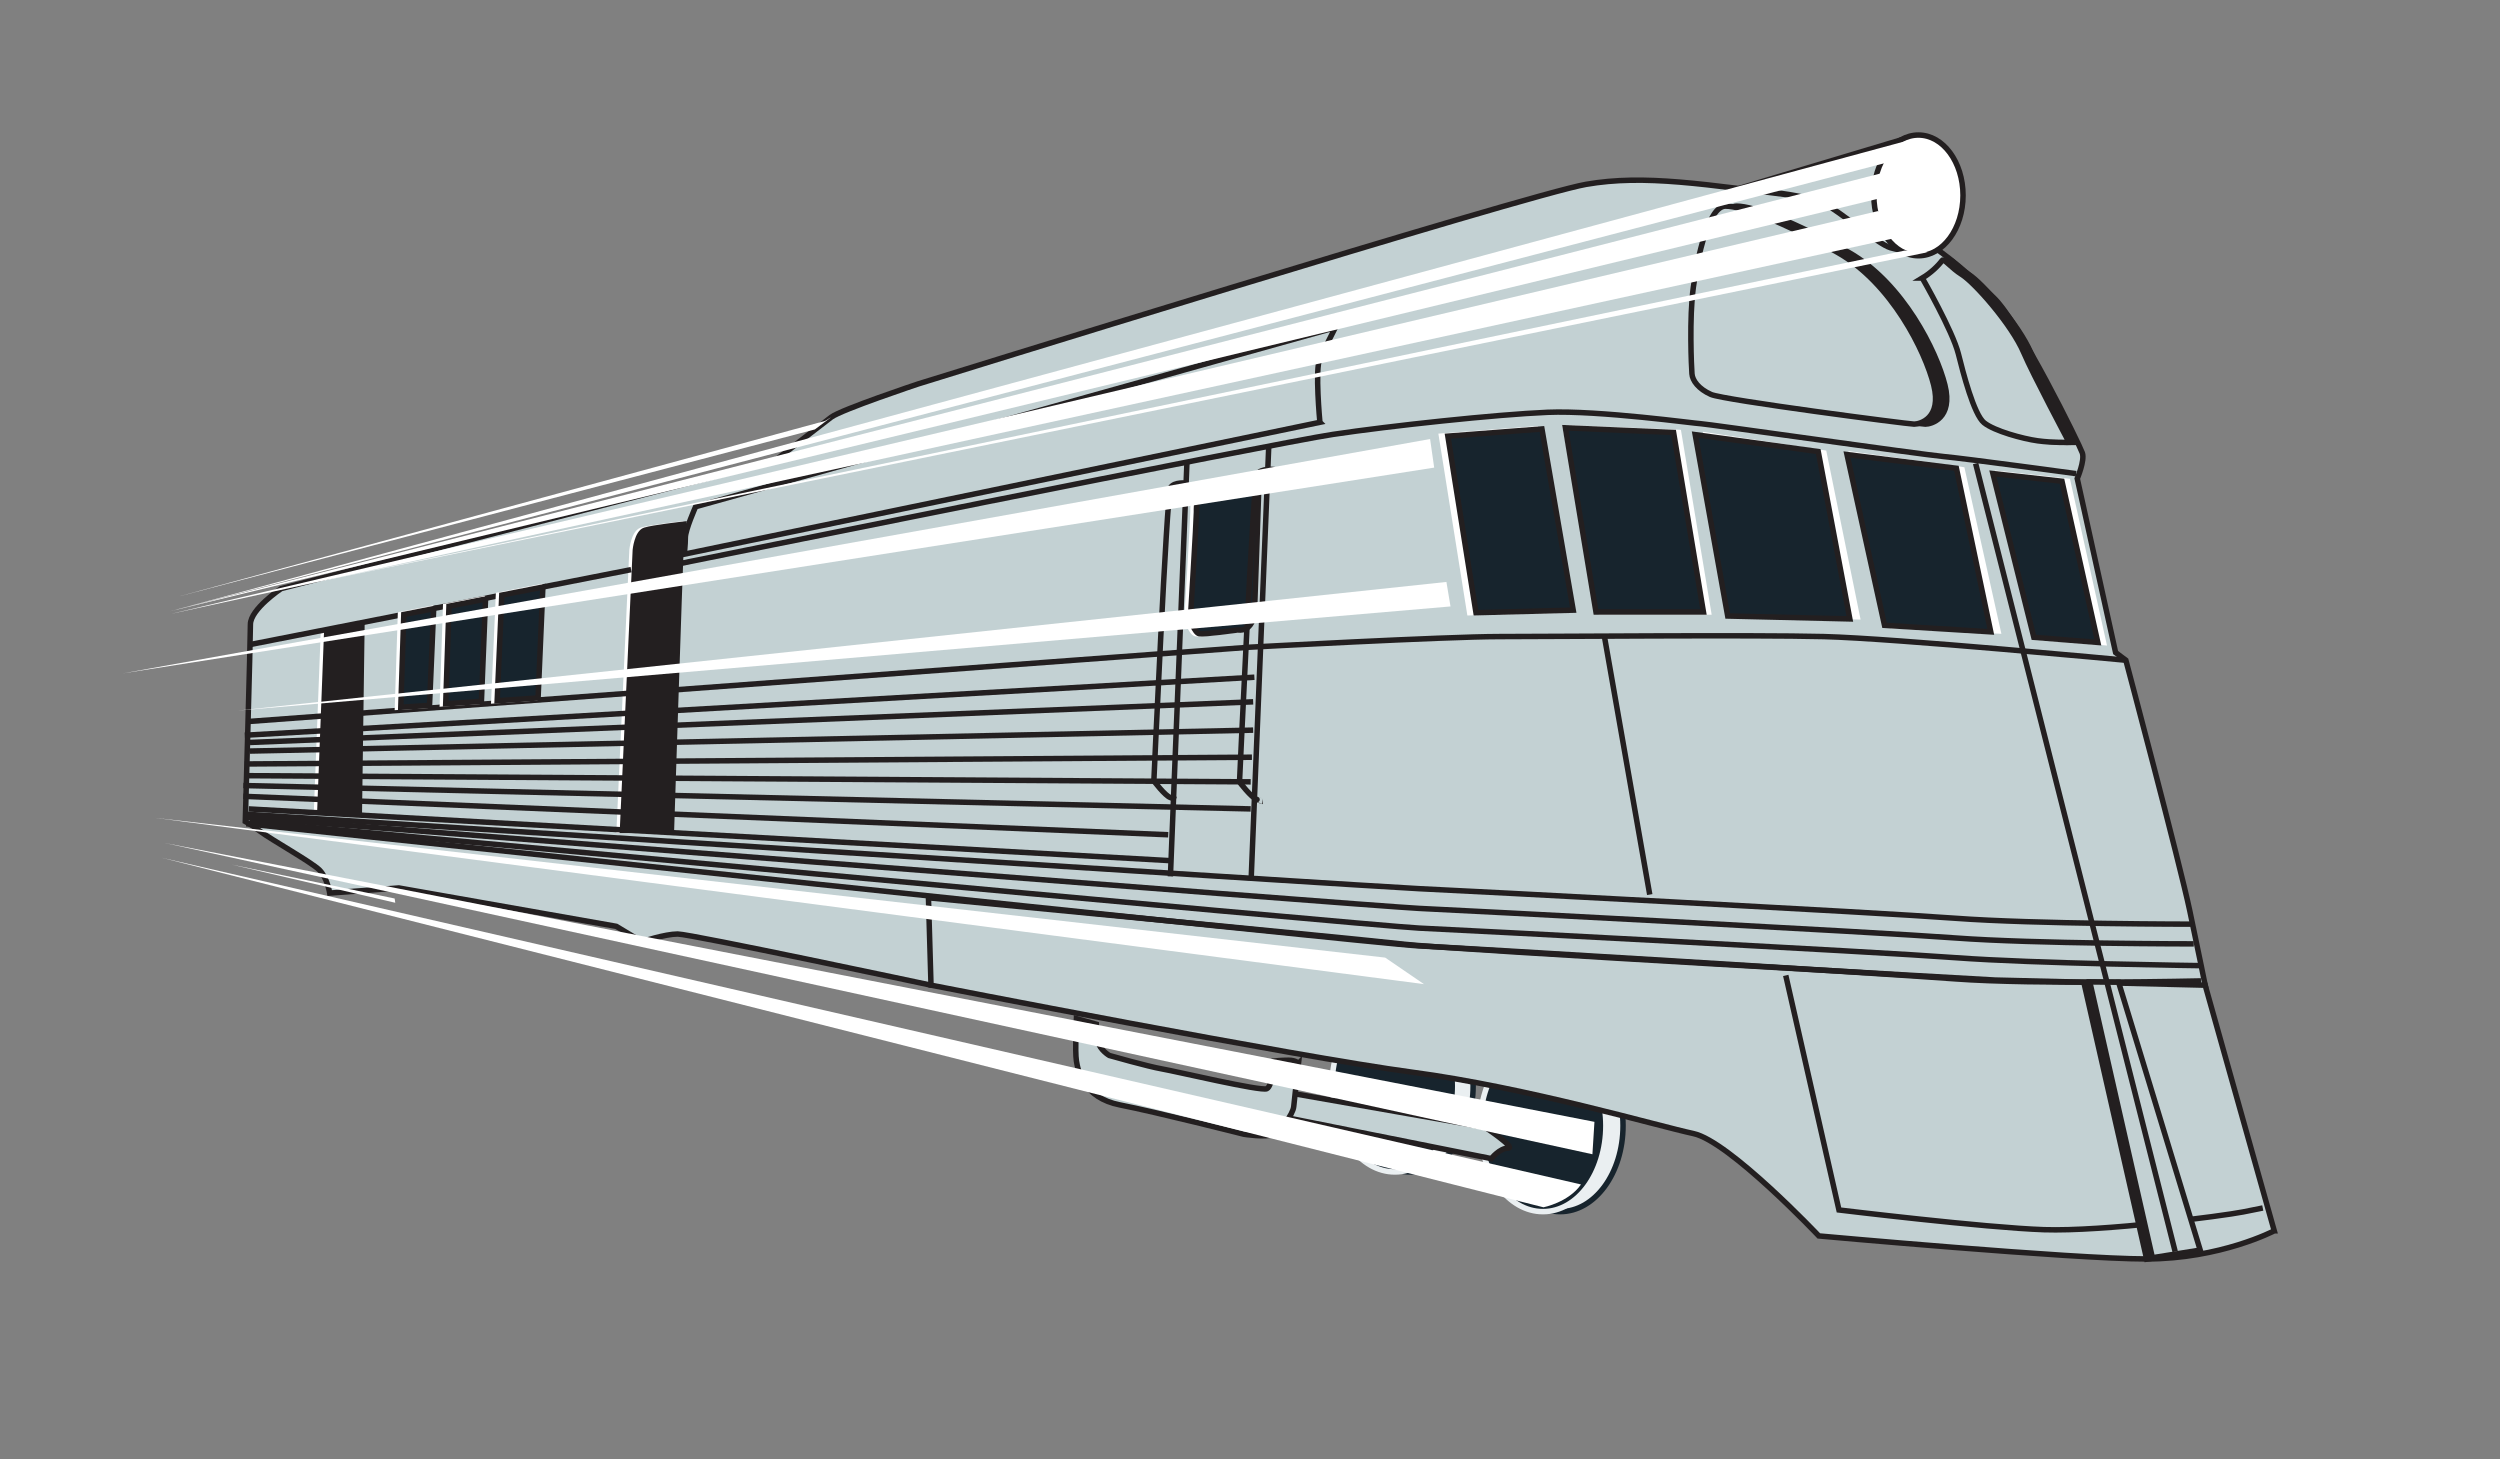<?xml version="1.0"?><svg width="454.89" height="265.5" xmlns="http://www.w3.org/2000/svg">
 <rect width="100%" height="100%" fill="#808080" stroke="none"/>

 <linearGradient y2="0" x2="0.5" y1="1" x1="0.5" id="SVGID_1_">
  <stop stop-color="#231F20" id="stop237" offset="0"/>
  <stop stop-color="#262222" id="stop239" offset="0.212"/>
  <stop stop-color="#2D292A" id="stop241" offset="0.365"/>
  <stop stop-color="#3A3636" id="stop243" offset="0.499"/>
  <stop stop-color="#4D4848" id="stop245" offset="0.623"/>
  <stop stop-color="#686464" id="stop247" offset="0.74"/>
  <stop stop-color="#918E8E" id="stop249" offset="0.851"/>
  <stop stop-color="#CACACB" id="stop251" offset="0.956"/>
  <stop stop-color="#EAEFF1" id="stop253" offset="1"/>
 </linearGradient>
 <g>
  <title>Layer 1</title>
  <g id="g257">
   <g id="g259">
    <ellipse id="ellipse261" ry="15.637" rx="11.442" cy="197.606" cx="256.604" stroke="#17242D" fill="#EAEFF1"/>
    <ellipse id="ellipse263" ry="15.639" rx="11.442" cy="204.825" cx="283.879" stroke="#17242D" fill="#EAEFF1"/>
    <linearGradient gradientTransform="translate(11 222) translate(-28 -221) translate(6 -6)" y2="0.48" x2="-0.047" y1="0.501" x1="0.974" id="SVGID_2_">
     <stop stop-color="#C3D1D3" id="stop266" offset="0"/>
     <stop stop-color="#D4DEE1" id="stop268" offset="0.256"/>
     <stop stop-color="#E4EBED" id="stop270" offset="0.616"/>
     <stop stop-color="#EAEFF1" id="stop272" offset="1"/>
    </linearGradient>
    <path id="path274" d="m401.244,179.259c0,0 -0.932,-4.654 -2.793,-13.5s-11.639,-45.625 -11.639,-45.625l-1.862,-1.396l-6.983,-31.656c0,0 1.397,-3.26 0.932,-4.656s-11.639,-24.208 -16.295,-28.398c-4.654,-4.189 -15.362,-15.828 -33.984,-18.156s-29.33,-4.19 -40.037,-2.328c-10.708,1.862 -121.508,36.312 -121.508,36.312s-13.967,4.656 -15.83,6.053c-1.861,1.397 -10.242,7.914 -10.242,7.914l-89.85,23.277c0,0 -5.588,3.725 -5.588,6.518s-0.932,35.848 -0.932,35.848s0.932,0.467 2.795,1.863c1.861,1.396 9.311,5.584 10.707,6.982c1.396,1.396 1.861,4.189 1.861,4.189l12.57,-0.932l39.572,6.984l4.656,2.793c0,0 4.189,-1.396 6.518,-1.396c2.326,0 46.088,9.311 46.088,9.311l204.377,6.518l27.467,-6.519z" stroke="#231F20" fill="url(#SVGID_2_)"/>
    <ellipse id="ellipse276" ry="15.637" rx="11.442" cy="197.606" cx="253.805" stroke="#EAEFF1" fill="#17242D"/>
    <ellipse id="ellipse278" ry="15.639" rx="11.442" cy="204.825" cx="280.754" stroke="#EAEFF1" fill="#17242D"/>
    <linearGradient gradientTransform="translate(11 222) translate(-28 -221) translate(6 -6)" y2="0.5" x2="0" y1="0.5" x1="1" id="SVGID_3_">
     <stop stop-color="#C3D1D3" id="stop281" offset="0"/>
     <stop stop-color="#D4DEE1" id="stop283" offset="0.256"/>
     <stop stop-color="#E4EBED" id="stop285" offset="0.616"/>
     <stop stop-color="#EAEFF1" id="stop287" offset="1"/>
    </linearGradient>
    <path id="path289" d="m271.351,210.813l-38.14,-7.627l0,-4.578l36.995,6.484c0,0 5.723,3.814 4.196,3.814s-3.051,1.907 -3.051,1.907z" stroke="#231F20" fill="url(#SVGID_3_)"/>
    <linearGradient gradientTransform="translate(11 222) translate(-28 -221) translate(6 -6)" y2="0.197" x2="-0.081" y1="0.675" x1="1" id="SVGID_4_">
     <stop stop-color="#C3D1D3" id="stop292" offset="0"/>
     <stop stop-color="#D4DEE1" id="stop294" offset="0.256"/>
     <stop stop-color="#E4EBED" id="stop296" offset="0.616"/>
     <stop stop-color="#EAEFF1" id="stop298" offset="1"/>
    </linearGradient>
    <path id="path300" d="m413.814,223.952c0,0 -9.776,5.121 -23.277,5.121s-59.59,-4.189 -59.59,-4.189s-16.295,-17.227 -22.812,-18.623s-30.261,-8.381 -51.211,-11.174c-20.949,-2.793 -87.523,-15.828 -87.523,-15.828l-0.465,-15.898c0,0 78.678,7.518 86.592,8.449s107.542,6.518 107.542,6.518l38.175,0.932l12.569,44.692z" stroke="#231F20" fill="url(#SVGID_4_)"/>
    <path id="path302" d="m240.164,76.84c0,0 -0.931,-9.778 0,-11.639c0.932,-1.863 2.794,-5.588 2.794,-5.588l-116.388,32.589c0,0 -1.861,4.189 -1.861,5.586s-0.207,3.047 -0.207,3.047l115.662,-23.995z" stroke="#231F20" fill="#C3D1D3"/>
    <polygon id="polygon304" points="376.228,87.575 363.659,86.179 371.107,115.974 382.746,116.905 " stroke="#FFFFFF" fill="#FFFFFF"/>
    <polygon id="polygon306" points="357.017,85.466 336.999,82.673 344.447,113.864 363.535,114.796 " stroke="#FFFFFF" fill="#FFFFFF"/>
    <polygon id="polygon308" points="337.929,112.22 316.048,111.755 310.462,79.166 331.877,82.425 " stroke="#FFFFFF" fill="#FFFFFF"/>
    <polygon id="polygon310" points="310.857,111.349 291.304,111.349 284.83,77.846 305.425,78.689 " stroke="#FFFFFF" fill="#FFFFFF"/>
    <polygon id="polygon312" points="285.11,111.015 267.419,111.481 262.298,79.358 279.418,78.045 " stroke="#FFFFFF" fill="#FFFFFF"/>
    <polygon id="polygon314" points="375.19,87.563 362.621,86.167 370.069,115.962 381.708,116.894 " stroke="#231F20" fill="#17242D"/>
    <polygon id="polygon316" points="355.978,85.206 336.072,82.706 342.9,113.782 362.228,114.966 " stroke="#231F20" fill="#17242D"/>
    <polygon id="polygon318" points="336.587,112.614 314.366,112.087 308.449,79.084 330.839,82.165 " stroke="#231F20" fill="#17242D"/>
    <polygon id="polygon320" points="309.95,111.353 290.397,111.353 284.83,77.846 304.518,78.693 " stroke="#231F20" fill="#17242D"/>
    <polygon id="polygon322" points="286.255,111.019 268.565,111.483 263.444,79.36 280.564,78.049 " stroke="#231F20" fill="#17242D"/>
    <path id="path324" d="m222.744,87.518c0,0 -1.545,-0.515 -3.604,1.029c-2.058,1.544 -2.058,3.089 -2.058,4.632s-1.104,19.537 -1.104,19.537s0.762,2.422 1.619,2.592c0.857,0.172 7.033,-0.686 7.033,-0.686s2.864,0.611 3.035,-3.678c0.172,-4.287 0.738,-21.197 0.738,-21.197s-0.342,-2.229 -1.715,-2.4s-3.944,0.171 -3.944,0.171z" stroke="#FFFFFF" fill="#FFFFFF"/>
    <path id="path326" d="m223.355,87.518c0,0 -1.544,-0.515 -3.602,1.029c-2.059,1.544 -2.059,3.089 -2.059,4.632s-1.104,19.537 -1.104,19.537s0.761,2.422 1.618,2.592c0.857,0.172 7.033,-0.686 7.033,-0.686s2.864,0.611 3.036,-3.678c0.171,-4.287 0.738,-21.197 0.738,-21.197s-0.344,-2.229 -1.716,-2.4s-3.944,0.171 -3.944,0.171z" stroke="#231F20" fill="#17242D"/>
    <path id="path328" d="m377.765,86.183c0,0 -19.988,-2.727 -24.143,-3.115c-4.152,-0.389 -43.35,-5.97 -44.129,-5.97s-18.561,-2.465 -27.905,-2.077s-28.692,2.465 -39.075,4.023c-10.384,1.558 -118.76,23.492 -118.76,23.492" stroke="#231F20" fill="none"/>
    <path id="path330" d="m121.564,151.083l-8.893,0l2.34,-51.01c0,0 0.312,-3.119 1.717,-3.588c1.404,-0.467 7.02,-1.092 7.02,-1.092s-0.312,1.871 -0.469,4.836c-0.154,2.963 -1.715,50.854 -1.715,50.854z" stroke="#FFFFFF" fill="#FFFFFF"/>
    <polygon id="polygon332" points="57.607,147.651 58.855,115.048 65.251,113.646 64.783,147.495 " stroke="#FFFFFF" fill="#FFFFFF"/>
    <line id="line334" y2="117.315" x2="45.324" y1="103.649" x1="114.832" stroke="#231F20" fill="none"/>
    <path id="path336" d="m386.812,120.134c0,0 -42.069,-3.982 -54.974,-4.305s-49.681,0 -59.036,0c-9.699,0 -45.486,1.936 -45.486,1.936l-182.385,13.535" stroke="#231F20" fill="none"/>
    <line id="line338" y2="133.782" x2="44.539" y1="123.222" x1="228.244" stroke="#231F20" fill="none"/>
    <line id="line340" y2="135.093" x2="45.484" y1="127.7" x1="228.019" stroke="#231F20" fill="none"/>
    <line id="line342" y2="136.659" x2="45.484" y1="132.853" x1="228.019" stroke="#231F20" fill="none"/>
    <line id="line344" y2="139.009" x2="44.539" y1="137.78" x1="227.796" stroke="#231F20" fill="none"/>
    <line id="line346" y2="141.14" x2="45.261" y1="142.259" x1="227.572" stroke="#231F20" fill="none"/>
    <line id="line348" y2="142.931" x2="44.277" y1="147.187" x1="227.572" stroke="#231F20" fill="none"/>
    <line id="line350" y2="144.89" x2="44.277" y1="151.89" x1="212.566" stroke="#231F20" fill="none"/>
    <line id="line352" y2="147.187" x2="45.261" y1="156.593" x1="212.79" stroke="#231F20" fill="none"/>
    <linearGradient gradientTransform="translate(11 222) translate(-28 -221) translate(6 -6)" y2="0.5" x2="-0" y1="0.5" x1="1" id="SVGID_5_">
     <stop stop-color="#C3D1D3" id="stop355" offset="0"/>
     <stop stop-color="#D4DEE1" id="stop357" offset="0.256"/>
     <stop stop-color="#E4EBED" id="stop359" offset="0.616"/>
     <stop stop-color="#EAEFF1" id="stop361" offset="1"/>
    </linearGradient>
    <path id="path363" d="m316.535,34.256l30.718,-9.204l1.642,21.02c0,0 -2.697,-0.373 -4.924,-0.996c-2.229,-0.621 -9.365,-6.76 -12.311,-8.208c-2.947,-1.449 -15.125,-2.612 -15.125,-2.612z" stroke="#231F20" fill="url(#SVGID_5_)"/>
    <ellipse id="ellipse365" ry="10.982" rx="8.115" cy="35.553" cx="349.07" stroke="#231F20" fill="#FFFFFF"/>
    <line id="line367" y2="162.776" x2="300.18" y1="115.794" x1="291.931" stroke="#231F20" fill="none"/>
    <path id="path369" d="m324.927,177.481l9.684,42.68c0,0 26.541,3.229 37.301,3.588c10.76,0.357 32.637,-2.512 36.224,-3.229s3.587,-0.717 3.587,-0.717" stroke="#231F20" fill="none"/>
    <path id="path371" d="m399.169,168.157c0,0 -29.053,-0.002 -43.398,-1.076c-14.346,-1.076 -89.662,-5.021 -97.553,-5.381c-7.891,-0.357 -213.779,-13.568 -213.779,-13.568" stroke="#231F20" fill="none"/>
    <path id="path373" d="m399.169,171.743c0,0 -29.053,0 -43.398,-1.076c-14.346,-1.074 -89.662,-5.021 -97.553,-5.379c-7.891,-0.359 -213.279,-16.531 -213.279,-16.531" stroke="#231F20" fill="none"/>
    <path id="path375" d="m400.484,175.704c0,0 -30.367,-0.375 -44.713,-1.449c-14.346,-1.076 -89.662,-5.021 -97.553,-5.381c-7.891,-0.357 -212.777,-19.365 -212.777,-19.365" stroke="#231F20" fill="none"/>
    <path id="path377" d="m400.484,178.483c0,0 -30.367,0.705 -44.713,-0.369c-14.346,-1.076 -89.746,-5.645 -97.637,-6.004c-7.891,-0.357 -213.32,-22.227 -213.32,-22.227" stroke="#231F20" fill="none"/>
    <line id="line379" y2="81.374" x2="230.849" y1="159.821" x1="227.662" stroke="#231F20" fill="none"/>
    <line id="line381" y2="159.468" x2="212.964" y1="84.03" x1="215.974" stroke="#231F20" fill="none"/>
    <path id="path383" d="m231.912,85.446c0,0 -2.479,-0.354 -3.188,0.886c-0.708,1.239 -3.188,55.958 -3.188,55.958s2.125,2.834 3.188,3.188s1.062,0.354 1.062,0.354" stroke="#231F20" fill="none"/>
    <path id="path385" d="m215.974,87.924c0,0 -2.341,-0.337 -3.01,0.844c-0.67,1.182 -3.011,53.321 -3.011,53.321s2.007,2.699 3.011,3.037c1.004,0.336 1.004,0.336 1.004,0.336" stroke="#231F20" fill="none"/>
    <linearGradient gradientTransform="translate(11 222) translate(-28 -221) translate(6 -6)" y2="-0.045" x2="-1.118" y1="0.808" x1="1.225" id="SVGID_6_">
     <stop stop-color="#C3D1D3" id="stop388" offset="0"/>
     <stop stop-color="#D4DEE1" id="stop390" offset="0.256"/>
     <stop stop-color="#E4EBED" id="stop392" offset="0.616"/>
     <stop stop-color="#EAEFF1" id="stop394" offset="1"/>
    </linearGradient>
    <path id="path396" d="m236.267,193.489c0,0 -0.432,-0.576 -1.801,-0.576c-1.367,0 -2.664,0.145 -2.664,0.145s-0.217,4.537 -1.297,5.041s-16.566,-3.17 -19.087,-3.602s-9.579,-2.447 -9.579,-2.447s-1.73,-1.008 -2.09,-2.594c-0.359,-1.584 -0.287,-3.098 -0.287,-3.098l-3.602,-1.008c0,0 -0.287,5.906 0,7.707c0.289,1.801 1.297,6.697 7.924,7.994c6.625,1.297 22.543,5.33 22.543,5.33s4.033,0.648 5.33,0s3.602,-3.529 3.746,-5.041c0.144,-1.513 0.864,-7.851 0.864,-7.851z" stroke="#231F20" fill="url(#SVGID_6_)"/>
    <path id="path398" d="m309.896,68.027c0.094,1.212 1.18,2.732 3.469,3.749c2.288,1.017 35.945,5.398 36.961,5.398c1.018,0 5.086,-1.017 3.561,-7.12c-1.526,-6.103 -7.629,-18.562 -17.545,-24.156c-9.917,-5.594 -17.291,-8.391 -20.342,-8.391c-3.052,0 -5.086,9.154 -5.849,14.748s-0.349,14.559 -0.255,15.772z" stroke="#231F20" fill="#231F20"/>
    <path id="path400" d="m307.861,68.027c0.093,1.212 1.18,2.732 3.468,3.749s35.945,5.398 36.962,5.398s5.086,-1.017 3.56,-7.12s-7.628,-18.562 -17.545,-24.156s-17.29,-8.391 -20.342,-8.391s-5.085,9.154 -5.849,14.748c-0.762,5.594 -0.348,14.559 -0.254,15.772z" stroke="#231F20" fill="#C3D1D3"/>
    <path id="path402" d="m351.046,50.59c0,0 5.518,9.605 6.561,13.778c0.844,3.375 2.812,11.062 4.688,12.561c1.874,1.5 7.029,2.905 9.748,3.28s5.718,0.281 5.718,0.281s-6.645,-12.519 -8.249,-16.31c-2.175,-5.137 -8.934,-12.764 -11.251,-14.213c-1.972,-1.232 -3.282,-2.992 -3.572,-2.606c-0.806,1.074 -2.125,2.318 -3.643,3.229z" stroke="#231F20" fill="#231F20"/>
    <path id="path404" d="m349.773,50.59c0,0 5.518,9.605 6.562,13.778c0.844,3.375 2.812,11.062 4.687,12.561c1.875,1.5 7.031,2.905 9.749,3.28s5.718,0.281 5.718,0.281s-6.645,-12.519 -8.249,-16.31c-2.175,-5.137 -8.934,-12.764 -11.251,-14.213c-1.972,-1.232 -3.283,-2.992 -3.572,-2.606c-0.806,1.074 -2.126,2.318 -3.644,3.229z" stroke="#231F20" fill="#C3D1D3"/>
    <polygon id="polygon406" points="390.603,229.11 379.208,178.923 384.451,178.983 399.302,227.72 " stroke="#231F20" fill="#231F20"/>
    <linearGradient gradientTransform="translate(11 222) translate(-28 -221) translate(6 -6)" y2="-0.214" x2="-0.044" y1="1.091" x1="0.856" id="SVGID_7_">
     <stop stop-color="#C3D1D3" id="stop409" offset="0"/>
     <stop stop-color="#D4DEE1" id="stop411" offset="0.256"/>
     <stop stop-color="#E4EBED" id="stop413" offset="0.616"/>
     <stop stop-color="#EAEFF1" id="stop415" offset="1"/>
    </linearGradient>
    <polygon id="polygon417" points="391.642,228.851 380.248,178.663 385.49,178.724 400.341,227.46 " stroke="#231F20" fill="url(#SVGID_7_)"/>
    <line id="line419" y2="84.337" x2="359.478" y1="227.72" x1="395.781" stroke="#231F20" fill="none"/>
    <polygon id="polygon421" points="72.328,128.685 72.876,111.812 78.312,110.749 77.554,128.347 " stroke="#FFFFFF" fill="#FFFFFF"/>
    <polygon id="polygon423" points="80.5,128.058 81.095,110.306 87.748,108.999 86.998,127.62 " stroke="#FFFFFF" fill="#FFFFFF"/>
    <polygon id="polygon425" points="89.865,127.505 90.707,108.282 98.181,106.813 97.308,126.995 " stroke="#FFFFFF" fill="#FFFFFF"/>
    <path id="path427" d="m122.164,151.083l-8.893,0l2.34,-51.01c0,0 0.312,-3.119 1.717,-3.588c1.404,-0.467 7.02,-1.092 7.02,-1.092s-0.312,1.871 -0.469,4.836c-0.155,2.963 -1.715,50.854 -1.715,50.854z" stroke="#231F20" fill="#231F20"/>
    <polygon id="polygon429" points="58.207,147.651 59.455,115.048 65.851,113.646 65.382,147.495 " stroke="#231F20" fill="#231F20"/>
    <polygon id="polygon431" points="72.927,128.685 73.476,111.812 78.912,110.749 78.154,128.347 " stroke="#231F20" fill="#17242D"/>
    <polygon id="polygon433" points="81.099,128.058 81.695,110.306 88.347,108.999 87.597,127.62 " stroke="#231F20" fill="#17242D"/>
    <polygon id="polygon435" points="90.464,127.505 91.306,108.282 98.781,106.813 97.908,126.995 " stroke="#231F20" fill="#17242D"/>
   </g>
   <path id="path437" d="m287.672,215.519l-258.288,-59.454l251.461,63.611c0,0.001 4.593,-0.917 6.827,-4.157z" fill="#FFFFFF"/>
   <polygon id="polygon439" points="289.75,210.024 29.89,153.37 290.119,204.126 " fill="#FFFFFF"/>
   <polygon id="polygon441" points="30.902,111.237 348.246,25.267 343.31,29.583 " fill="#FFFFFF"/>
   <polygon id="polygon443" points="30.902,111.237 342.629,31.445 341.88,36.125 " fill="#FFFFFF"/>
   <polygon id="polygon445" points="341.775,38.389 344.544,43.376 30.902,111.743 " fill="#FFFFFF"/>
   <polygon id="polygon447" points="346.577,45.593 51.593,107.14 350.73,45.898 " fill="#FFFFFF"/>
   <polygon id="polygon449" points="260.214,79.882 22.306,122.528 260.957,85.083 " fill="#FFFFFF"/>
   <polygon id="polygon451" points="263.929,110.345 263.185,105.888 43.259,129.292 " fill="#FFFFFF"/>
   <polygon id="polygon453" points="252.041,174.243 28.205,148.819 259.099,179.071 " fill="#FFFFFF"/>
   <polyline id="polyline455" points="150.125,76.592 32.011,108.665 148.275,78.135 151.244,75.908 " fill="#FFFFFF"/>
  </g>
  <polygon id="polygon457" points="71.92,164.264 71.81,163.491 42.109,157.309 " fill="#FFFFFF"/>
 </g>
</svg>